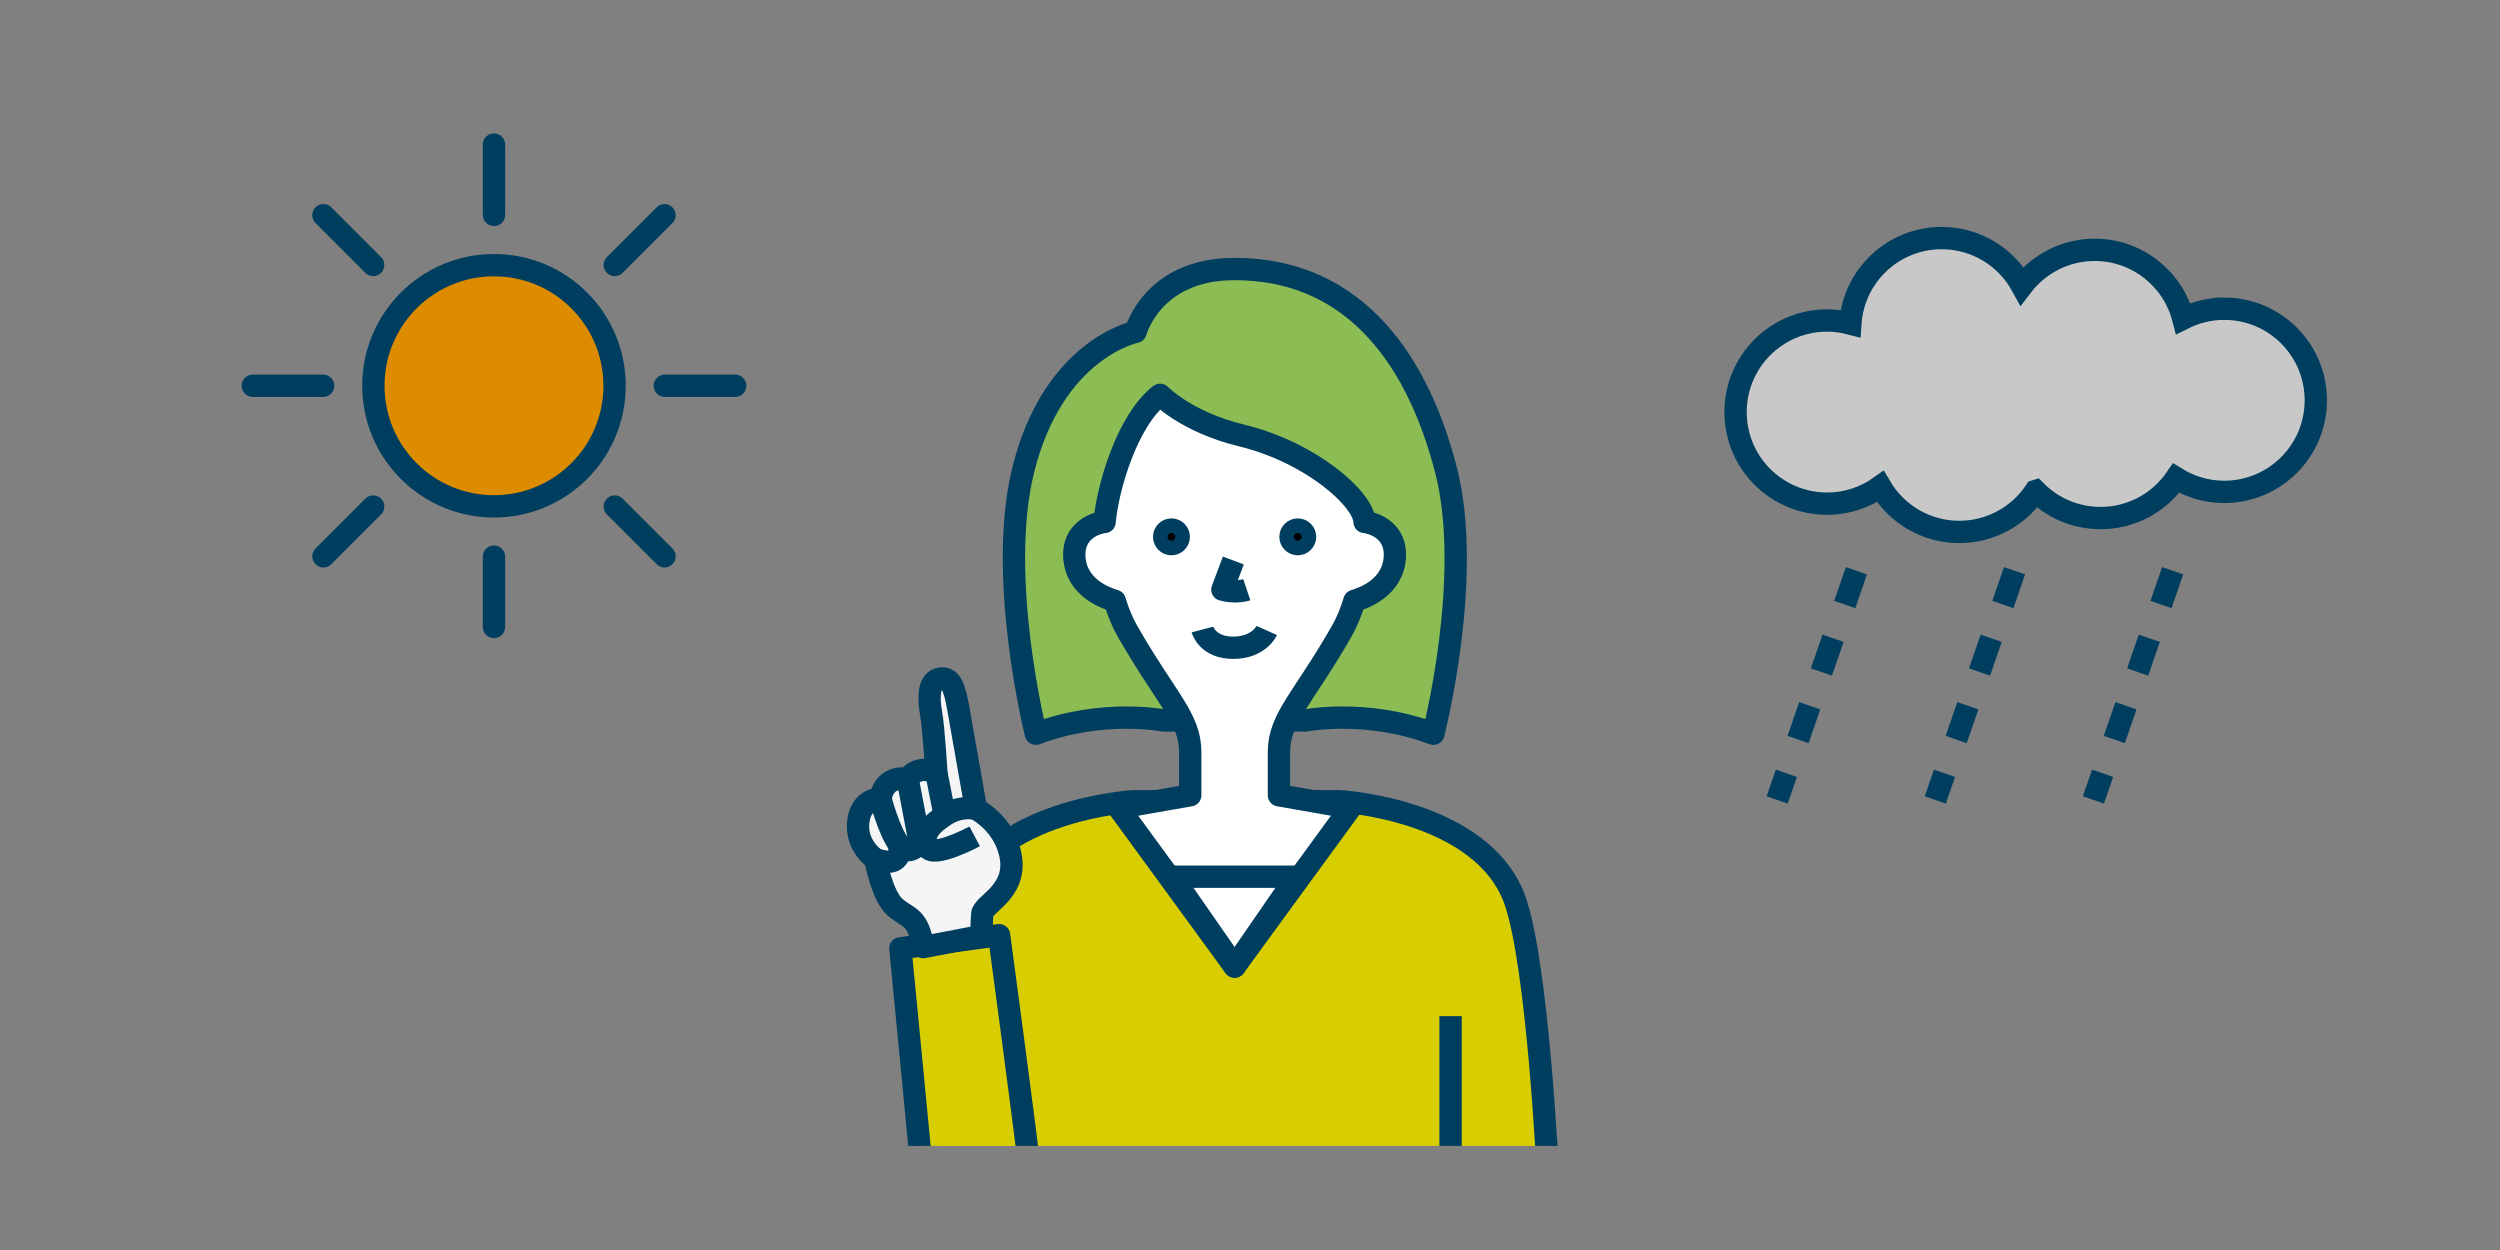 <?xml version="1.0" encoding="UTF-8"?><svg xmlns="http://www.w3.org/2000/svg" width="280" height="140" xmlns:xlink="http://www.w3.org/1999/xlink" viewBox="0 0 280 140"><rect x="0" y="0" width="280" height="140" fill="#808080" stroke="none"/><defs><style>.d{fill:#d7cd00;}.d,.e,.f,.g,.h,.i,.j,.k,.l,.m{stroke:#003e60;stroke-width:2.5px;}.d,.e,.f,.g,.i,.l,.n{stroke-linejoin:round;}.e{fill:#8cbd55;}.f{fill:#f5f5f5;}.g{fill:#fff;}.o,.j,.k,.l,.n,.m{fill:none;}.h{fill:#dd8c00;}.h,.j,.k,.m{stroke-miterlimit:10;}.p{fill:#c8c8c8;}.k{stroke-dasharray:0 0 4 4;}.q{clip-path:url(#b);}.n{stroke:#41aac9;stroke-width:4px;}.m{stroke-linecap:round;}</style><clipPath id="b"><rect x="81.917" y="15.626" width="112.718" height="112.718" style="fill:none;"/></clipPath></defs><g id="a"><path d="M-703.602-245.485H436.398V1344.988c0,1.096-.89,1.986-1.986,1.986H-701.616c-1.096,0-1.986-.89-1.986-1.986V-245.485h0Z" style="fill:none; stroke:#41aac9; stroke-linejoin:round; stroke-width:4px;"/><g><g style="clip-path:url(#b);"><g><g><path d="M146.227,80.693s6.801-1.348,14.31,1.483c0,0,4.512-17.51,1.417-29.526-3.542-13.752-11.27-22.515-23.629-22.515h-.098c-9.19,0-11.034,7.032-11.034,7.032,0,0-9.221,1.844-12.595,15.483-2.979,12.045,1.417,29.526,1.417,29.526,7.509-2.831,14.31-1.483,14.31-1.483h15.902Z" style="fill:#8cbd55; stroke:#003e60; stroke-linejoin:round; stroke-width:2.5px;"/><path d="M103.621,131.929s1.134-23.791,3.699-31.058c3.608-10.222,19.652-11.135,19.652-11.135h23.066s16.044,.913,19.652,11.135c2.565,7.267,3.699,31.058,3.699,31.058" style="fill:#d7cd00; stroke:#003e60; stroke-linejoin:round; stroke-width:2.5px;"/><path d="M152.835,58.458c-.071-2.522-5.952-7.789-13.833-9.7-6.106-1.48-9.075-4.538-9.075-4.538-3.711,2.892-5.88,10.448-6.21,14.237-1.295,.157-3.548,1.14-3.394,3.913,.195,3.506,3.588,4.628,4.532,4.923,.395,1.296,.869,2.437,1.392,3.352,4.345,7.605,7.061,9.777,7.061,13.58v4.845l-8.018,1.404,12.984,17.783,12.984-17.783-8.018-1.404v-4.845c0-3.802,2.716-5.975,7.061-13.58,.523-.915,.998-2.056,1.392-3.352,.944-.295,4.337-1.417,4.532-4.923,.154-2.773-2.099-3.756-3.394-3.913Z" style="fill:#fff; stroke:#003e60; stroke-linejoin:round; stroke-width:2.5px;"/><g><circle cx="131.202" cy="60.127" r=".817" style="stroke:#003e60; stroke-linejoin:round; stroke-width:2.5px;"/><circle cx="145.35" cy="60.127" r=".817" style="stroke:#003e60; stroke-linejoin:round; stroke-width:2.5px;"/></g><path d="M138.132,62.777l-1.223,3.262s.692,.196,1.435,.196,1.3-.186,1.3-.186" style="fill:none; stroke:#003e60; stroke-linejoin:round; stroke-width:2.5px;"/><path d="M134.674,70.506s.538,2.043,3.441,2.043,3.763-1.935,3.763-1.935" style="fill:none; stroke:#003e60; stroke-linejoin:round; stroke-width:2.5px;"/><polygon points="131.278 98.188 145.221 98.188 138.276 108.257 131.278 98.188" style="fill:#fff; stroke:#003e60; stroke-linejoin:round; stroke-width:2.5px;"/><line x1="162.462" y1="113.808" x2="162.462" y2="131.929" style="fill:#fff; stroke:#003e60; stroke-linejoin:round; stroke-width:2.5px;"/></g><g><path d="M111.899,104.737l-11.059,1.475s2.522,25.997,2.82,29.248,3.913,6.392,7.823,5.152c3.911-1.24,4.272-5.433,3.88-9.218-.392-3.785-3.464-26.657-3.464-26.657Z" style="fill:#d7cd00; stroke:#003e60; stroke-linejoin:round; stroke-width:2.5px;"/><path d="M109.956,104.82s-.045-1.366,.056-2.463,3.79-2.435,3.214-6.258-3.912-5.493-3.912-5.493l-1.98-11.231c-.42-2.379-.828-3.583-2.065-3.365s-1.316,1.998-.997,3.807c.319,1.808,.604,6.763,.604,6.763,0,0-1.965-1.126-3.219,.666,0,0-2.564-.627-3.046,2.205,0,0-2.178-.107-2.486,2.597-.308,2.704,1.914,4.177,1.914,4.177,0,0,.722,4.092,2.227,5.397s2.519,.93,3.14,4.451l6.55-1.253Z" style="fill:#f5f5f5; stroke:#003e60; stroke-linejoin:round; stroke-width:2.5px;"/><path d="M109.314,90.606s-1.657-.493-3.505,.716-2.536,2.312-1.921,3.577,5.279-1.225,5.279-1.225" style="fill:none; stroke:#003e60; stroke-linejoin:round; stroke-width:2.5px;"/><line x1="104.875" y1="86.58" x2="105.809" y2="91.322" style="fill:none; stroke:#003e60; stroke-linejoin:round; stroke-width:2.5px;"/><path d="M101.656,87.246l1.354,7.121s-1.159,1.775-2.318,.212-2.082-5.128-2.082-5.128" style="fill:none; stroke:#003e60; stroke-linejoin:round; stroke-width:2.5px;"/><path d="M100.692,94.58s.694,2.822-2.654,1.646" style="fill:none; stroke:#003e60; stroke-linejoin:round; stroke-width:2.5px;"/></g></g></g><g><g><circle cx="55.325" cy="43.205" r="13.507" style="fill:#dd8c00; stroke:#003e60; stroke-miterlimit:10; stroke-width:2.5px;"/><line x1="55.325" y1="24.069" x2="55.325" y2="16.19" style="fill:none; stroke:#003e60; stroke-linecap:round; stroke-miterlimit:10; stroke-width:2.5px;"/><line x1="41.794" y1="29.674" x2="36.223" y2="24.102" style="fill:none; stroke:#003e60; stroke-linecap:round; stroke-miterlimit:10; stroke-width:2.5px;"/><line x1="36.19" y1="43.205" x2="28.311" y2="43.205" style="fill:none; stroke:#003e60; stroke-linecap:round; stroke-miterlimit:10; stroke-width:2.5px;"/><line x1="41.794" y1="56.735" x2="36.223" y2="62.307" style="fill:none; stroke:#003e60; stroke-linecap:round; stroke-miterlimit:10; stroke-width:2.5px;"/><line x1="55.325" y1="62.34" x2="55.325" y2="70.219" style="fill:none; stroke:#003e60; stroke-linecap:round; stroke-miterlimit:10; stroke-width:2.5px;"/><line x1="68.856" y1="56.735" x2="74.427" y2="62.307" style="fill:none; stroke:#003e60; stroke-linecap:round; stroke-miterlimit:10; stroke-width:2.5px;"/><line x1="74.461" y1="43.205" x2="82.34" y2="43.205" style="fill:none; stroke:#003e60; stroke-linecap:round; stroke-miterlimit:10; stroke-width:2.5px;"/><line x1="68.856" y1="29.674" x2="74.427" y2="24.102" style="fill:none; stroke:#003e60; stroke-linecap:round; stroke-miterlimit:10; stroke-width:2.5px;"/></g><g><g><path d="M249.112,34.577c-1.651,0-3.205,.399-4.587,1.092-1.143-4.418-5.144-7.686-9.92-7.686-3.32,0-6.262,1.584-8.137,4.029-1.74-3.186-5.121-5.348-9.007-5.348-5.435,0-9.871,4.23-10.223,9.576-.831-.217-1.698-.345-2.598-.345-5.665,0-10.258,4.593-10.258,10.258s4.593,10.258,10.258,10.258c2.223,0,4.274-.714,5.954-1.916,1.781,3.036,5.071,5.081,8.845,5.081,3.565,0,6.703-1.821,8.542-4.582l.007-.002c1.858,1.871,4.432,3.03,7.277,3.03,3.516,0,6.617-1.771,8.465-4.468,1.566,.969,3.406,1.537,5.382,1.537,5.665,0,10.258-4.593,10.258-10.258s-4.593-10.258-10.258-10.258Z" style="fill:#c8c8c8;"/><path d="M249.112,34.577c-1.651,0-3.205,.399-4.587,1.092-1.143-4.418-5.144-7.686-9.92-7.686-3.32,0-6.262,1.584-8.137,4.029-1.74-3.186-5.121-5.348-9.007-5.348-5.435,0-9.871,4.23-10.223,9.576-.831-.217-1.698-.345-2.598-.345-5.665,0-10.258,4.593-10.258,10.258s4.593,10.258,10.258,10.258c2.223,0,4.274-.714,5.954-1.916,1.781,3.036,5.071,5.081,8.845,5.081,3.565,0,6.703-1.821,8.542-4.582l.007-.002c1.858,1.871,4.432,3.03,7.277,3.03,3.516,0,6.617-1.771,8.465-4.468,1.566,.969,3.406,1.537,5.382,1.537,5.665,0,10.258-4.593,10.258-10.258s-4.593-10.258-10.258-10.258Z" style="fill:none; stroke:#003e60; stroke-miterlimit:10; stroke-width:2.5px;"/></g><line x1="207.918" y1="63.924" x2="199.042" y2="89.592" style="fill:none; stroke:#003e60; stroke-dasharray:0 0 4 4; stroke-miterlimit:10; stroke-width:2.5px;"/><line x1="225.628" y1="63.924" x2="216.752" y2="89.592" style="fill:none; stroke:#003e60; stroke-dasharray:0 0 4 4; stroke-miterlimit:10; stroke-width:2.5px;"/><line x1="243.338" y1="63.924" x2="234.462" y2="89.592" style="fill:none; stroke:#003e60; stroke-dasharray:0 0 4 4; stroke-miterlimit:10; stroke-width:2.5px;"/></g></g></g></g><g id="c"/></svg>